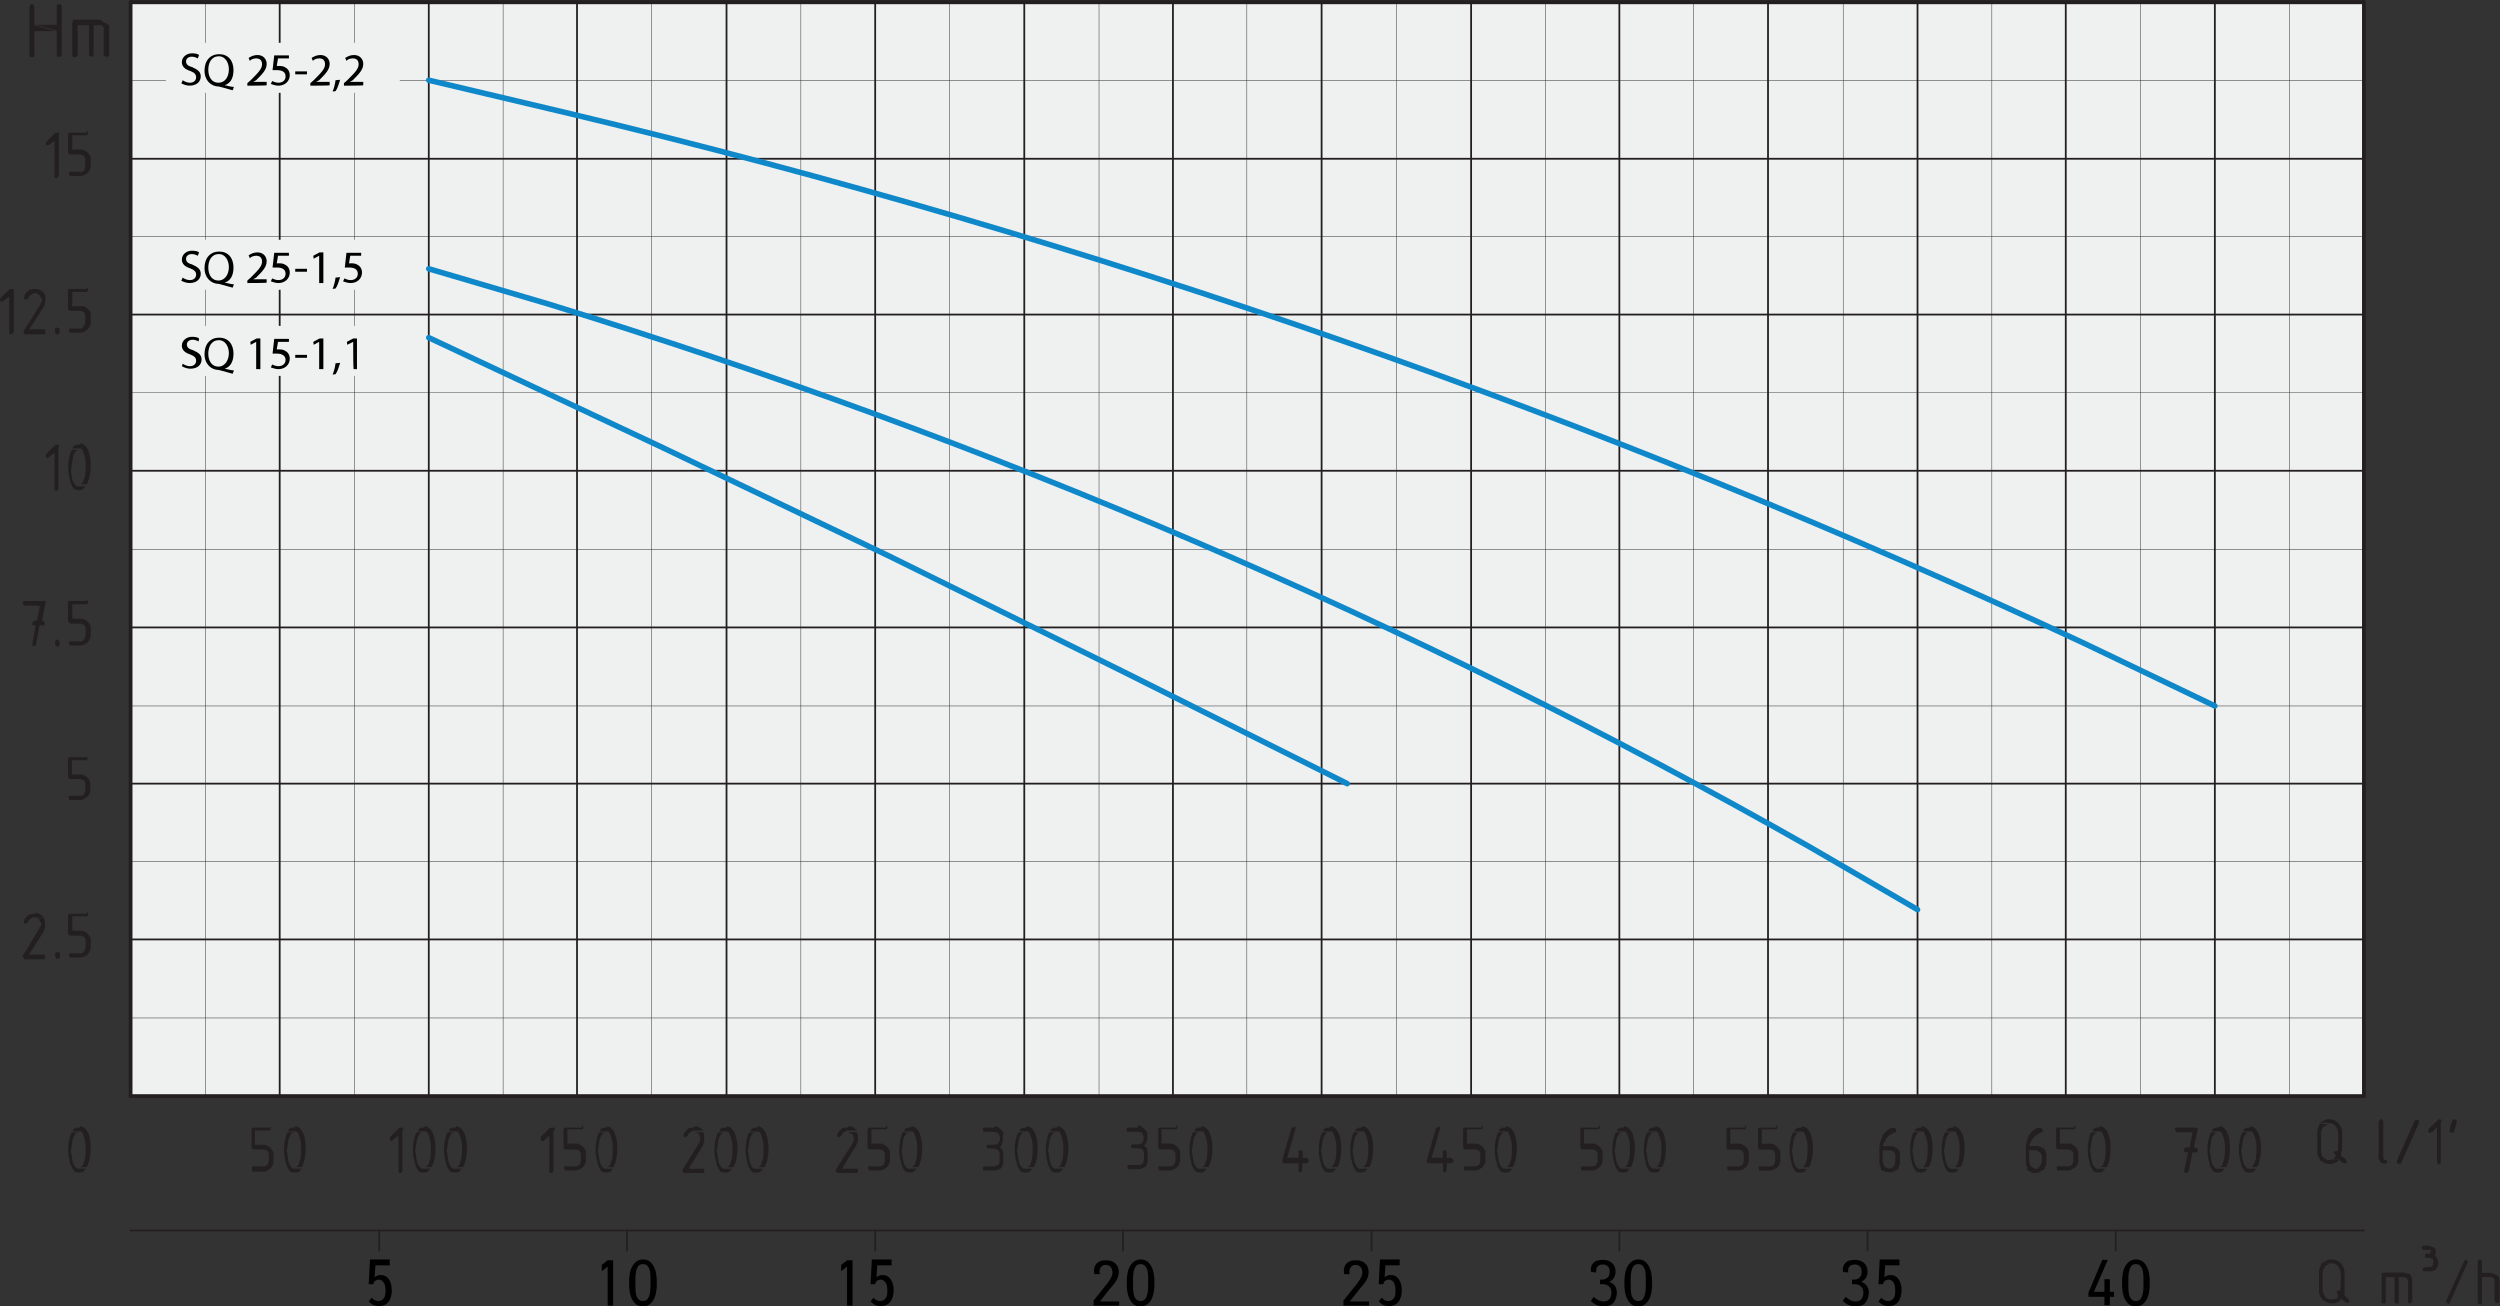 <svg xmlns="http://www.w3.org/2000/svg" viewBox="0 265.3 595.3 311" enable-background="new 0 265.3 595.3 311"><rect x="0" y="265.3" width="595.3" height="311" fill="#333333" stroke="none"/><path fill="#EFF0F0" d="M31.4 266.3h531.1v260.1h-531.1v-260.1z"/><path fill="#231F20" d="M555 541.5h-.4l-2.2.1.3.1c1.3 1.1 3.1 1 4.2-.1l.1-.1-1.7-.1M556.3 539.4h-.3l-.1.1-.3.3.3.1.1.3.1.1.1.3-.4.6-.3.1h-.3l1.7.1 1 .8h.1l.3.1h.3l.1-.1.1-.3v-.1l-.1-.3-1.3-1.1.1-.3v-.6h-1l-.1-.3m-4-6.4l-.1.3-.1.1-.1.3-.1.3-.1.3-.1.3v5.6l.1.3.1.3v.3l.3.1.1.4.1.3 2.2-.1h-.3l-.6-.3-.4-.3-.3-.1v-.1l-.1-.1-.1-.3-.1-.3-.1-.3v-4.9l.1-.4.1-.3.3-.6h.1l.1-.1 1-.4h.3m-.1-1.3h-.6l-1.4.7-.3.1 2.2.1c3.2.1 2.1 4.5 2.2 6.5l-.1.3h1l.1-.3v-4.5c-.3-.7.1-.7-.6-1.5l-.1-.3-.3-.3c-.4-.3-.8-.6-1.3-.7h-.3l-.3-.1m12.3 0h-.3l-.4.6v9l.3.3.1.3.1.1.3.1.1.1.3.1h.7l.1-.3v-.4l-.1-.1-.3-.1-.3-.1-.1-.1-.1-.4v-8.7l-.1-.1m3.3 9.8v-.1l4.3-9.7.3-.1.3-.1.3.1.1.3.1.1-.1.3-4.2 9.5-.1.3h-.3l-.3-.1h-.1l-.3-.3M580.3 533.6v8.3l.1.3.1.3h.6l.1-.3v-9.8M580.8 531.8h-.1l-.3.3-2.1 2v.1l-.1.3v.4l.3.1h.3l.3-.1 1.3-1.3 1-1.3v-.3l-.1-.1m3.2-.1l.3.1.1.1.1.3v.3l-.6 2.1-.1.3h-.7l-.3-.1v-.7l.1-.1v-.3l.1-.4.1-.4.3-.7.1-.3.1-.1M555.6 574.7h-.4l-2.2.1.3.1c1.3 1.1 3.1 1 4.2-.1l.1-.1-1.7-.1M556.9 572.6h-.3l-.1.1-.1.3.1.1.1.3.1.3.1.3-.1.1-.3.3-.1.1h-.3l1.5.1 1 .8h.1l.3.1h.3l.1-.1.1-.3v-.1l-.1-.3-1.1-1 .1-.4v-.6h-1.1l-.1-.3m-4.2-6.4l-.1.3-.1.1-.1.3-.1.3-.3.7v5.5l.3.7v.3l.3.1.1.3.1.3 2.2-.1h-.3l-.6-.3-.3-.1-.3-.1v-.3l-.1-.1-.4-.7-.1-.3v-4.9l.1-.3.4-.7.1-.3h.1l.1-.1.3-.1.6-.3h.3m.1-1h-.6l-1.4.7-.3.1 2.2.1c3.2.1 2.1 4.5 2.2 6.5l-.1.3h1l.1-.3v-4.5c-.3-.7.1-.7-.6-1.5l-.1-.3-.3-.3c-.4-.3-.8-.6-1.3-.7h-.3l-.3-.1M570.2 569.4v5.7l.1.3.1.3h.7l.1-.3v-6M574.1 569.1l-1.7.3.1.1h.3l.4.3v.1l.1.1.1.4v4.9l.1.3h.6l.3-.6v-4.8l-.1-.3v-.3l-.1-.3m-1.8-1h-4.8l-.3.1-.1.1-.1.3v6.6l.3.3h.6l.1-.3v-6h4.3l1.7-.3-.1-.3h-.1l-.1-.1-.3-.1-.4-.1h-.3m5.5-6.6h-1.4l-.1.1-.1.3v.3l.3.3h1.7l.1.1v.4l-.1.3-.3.1h-.8l-.1.3v.4l.1.3h1l.3.1.3.1.1.1.1.3v.6l-.1.6-.1.1c-.7.8-1.5-.1-2.2.6l-.1.3v.3l.3.1h2l.3-.1.3-.1.3-.3.1-.3.3-.3v-.3l.1-.3c0-1.3 0-.7-.4-1.5l-.1-.3-.3-.1.1-.3.1-.3v-.8l-.1-.3-.4-.4-.3-.1-.3-.1m3.6 13v-.1l4.3-9.5.1-.1.3-.1.3.1.1.3.1.1-.1.1-4.2 9.5-.1.3h-.3l-.3-.1h-.1l-.1-.3m12.4-6.2l-1.8.3.3.1h.3l.1.3.1.1.1.1v5l.3.6h.7l.1-.3.1-.3v-4.8l-.1-.3v-.3l-.1-.3m-4.5-4.1h-.3l-.1.3-.1.3v9.8l.3.3h.6l.1-.3v-6.2h2.1l1.8-.1-.3-.3c-1.4-.8-.3-.1-1.5-.6h-2.1v-2.8l-.1-.1"/><path stroke="#231F20" stroke-width=".891" stroke-linecap="round" stroke-linejoin="round" stroke-miterlimit="10" d="M562.9 526.3v-260.5" fill="none"/><path fill="#231F20" d="M380.6 533.8h-4.1l-.1.1-.1.3v4.3l.1.3.1.1.3.1h2.4l.3.1.3.1.3.1.1.3.1.1.1.4v1.7l-.1.3-.1.3-.1.3-.3.1-.1.1-.3.1h-2.8l-.1.1-.1.3.1.3.1.3h2.9l.3-.1c.8-.4 1.4-.7 1.7-1.7l.1-.3v-2.5c-.3-.8-.8-1.3-1.7-1.7l-.3-.1h-2.4v-3.4h3.6l.1-.3.1-.3-.1-.3-.1-.1M384.9 534.9l-.3.3-.1.3c-.7 2.1-.8 4.6-.1 6.7v.3l.1.1.1.4c.4.8.3.6.8 1.3l.3.1h.3l.1.1h.7l.3-.1h.1l.3-.1.1-.3.3-.1.1-.3h-2l-.1-.1c-1.1-.7-1.1-2.4-1.3-3.6l-.1-.3v-.6c.4-1 0-2.8 1.3-3.9l.3-.1h.1M386.5 533.8h-.6l-.3.1-.1.1-.3.1-.1.3-.1.3h1.8l.3.1h.1l.1.3.1.1c.8 2 .7 2.5.7 4.9l-.1.3v.7c-.3.6-.3 1.7-1 2l-.1.1h-.3 1.8l.1-.3c1.1-2 1.4-8.4-1.4-9.4h-.3M392.4 534.9l-.3.3-.1.3c-.7 2.1-.8 4.6-.1 6.7v.3l.1.1.1.4c.4.8.3.6.8 1.3l.3.1h.3l.1.1h.7l.3-.1h.1l.3-.1.1-.3.3-.1.1-.3h-2l-.1-.1c-1.1-.7-1.1-2.4-1.3-3.6l-.1-.3v-.6c.4-1 0-2.8 1.3-3.9l.3-.1h.1M394 533.8h-.6l-.3.1-.1.1-.3.1-.1.3-.1.3h1.8l.3.1h.1l.1.3.1.1c.8 2 .7 2.5.7 4.9l-.1.3v.7c-.3.6-.3 1.7-1 2l-.1.1h-.4 1.8l.1-.3c1.1-2 1.4-8.4-1.4-9.4h-.3M309.6 539.2h-.3l-.1.2v1.9h-2.5 3.5v-1.6l-.1-.2-.2-.3M307.9 533.8l-.3.1-.1.1-2.2 7.7v.1l.1.3.1.1.3.1h3.4v1.8l.1.3h.6l.1-.3.1-.3v-1.5h1c.8-.3.8-.8 0-1.3h-4.6l2-6.9v-.4l-.3-.1M315 534.9l-.3.3-.1.3c-.7 2.1-.8 4.6-.1 6.7v.3l.1.1.1.4c.4.8.3.6.8 1.3l.3.1h.3l.1.1h.7l.3-.1h.1l.3-.1.1-.3.3-.1.1-.3h-2l-.1-.1c-1.1-.7-1.1-2.4-1.3-3.6l-.1-.3v-.6c.4-1 0-2.8 1.3-3.9l.3-.1h.1M316.6 533.8h-.6l-.3.1-.1.1-.3.1-.1.3-.1.3h1.8l.3.1h.1l.1.3.1.1c.8 2 .7 2.5.7 4.9l-.1.3v.7c-.3.6-.3 1.7-1 2l-.1.1h-.3 1.8l.1-.3c1.1-2 1.4-8.4-1.4-9.4h-.4M322.5 534.9l-.3.3-.1.3c-.7 2.1-.8 4.6-.1 6.7v.3l.1.1.1.4c.4.8.3.6.8 1.3l.3.1h.3l.1.1h.7l.3-.1h.1l.3-.1.1-.3.3-.1.1-.3h-2l-.1-.1c-1.1-.7-1.1-2.4-1.3-3.6l-.1-.3v-.6c.4-1 0-2.8 1.3-3.9l.3-.1h.1M324.2 533.8h-.6l-.3.1-.1.1-.3.1-.1.3-.1.3h1.8l.3.1h.1l.1.3.1.1c.8 2 .7 2.5.7 4.9l-.1.3v.7c-.3.6-.3 1.7-1 2l-.1.1h-.3 1.8l.1-.3c1.1-2 1.4-8.4-1.4-9.4h-.3M236.6 533.8h-2.4l-.1.1-.1.3.1.3.1.3h2.7l.6.3.3.1.1.3.1.3.1.3v.6l-.1.3-.1.3-.4.4-.1.1h-.4l-.4.1h-1.4l-.2.1-.1.3.1.3.1.1.3.1h1.4l.3.1.3.1.3.1.1.3.1.1.1.4v2.1l-.1.3-.1.3-.3.1-.1.1-.4.2h-2.8l-.1.1-.1.3.1.3.1.3h2.9l.3-.1.3-.1.3-.1.1-.1.3-.1.1-.1.1-.3.1-.3.1-.3.1-.3v-2.2l-.1-.3v-.3l-.1-.3-.3-.3-.4-.4.1-.1.3-.1.1-.3.1-.3.1-.3.1-.3v-1.5l.2-.5-.1-.1c-.3-.6-.8-.8-1.4-1.3l-.3-.1h-.2M242.6 534.9l-.3.3-.1.3c-.7 2.1-.8 4.6-.1 6.7v.3l.1.1.1.4c.4.8.3.6.8 1.3l.3.1h.3l.1.1h.7l.3-.1h.1l.3-.1.1-.3.3-.1.1-.3h-2l-.1-.1c-1.1-.7-1.1-2.4-1.3-3.6l-.1-.3v-.6c.4-1 0-2.8 1.3-3.9l.3-.1h.1M244.3 533.8h-.6l-.3.1-.1.1-.3.1-.1.3-.1.3h1.8l.3.1h.1l.1.3.1.1c.8 2 .7 2.5.7 4.9l-.1.3v.7c-.3.6-.3 1.7-1 2l-.1.1h-.3 1.8l.1-.3c1.1-2 1.4-8.4-1.4-9.4h-.3M250 534.9l-.3.3-.1.3c-.7 2.1-.8 4.6-.1 6.7v.3l.1.1.1.4c.4.8.3.6.8 1.3l.3.1h.3l.1.1h.7l.3-.1h.1l.3-.1.1-.3.3-.1.1-.3h-2l-.1-.1c-1.1-.7-1.1-2.4-1.3-3.6l-.1-.3v-.6c.3-1 0-2.8 1.3-3.9l.3-.1h.1M251.7 533.8h-.6l-.3.1-.1.1-.3.1-.3.6h1.8l.3.1h.1l.1.3.1.1c.8 2 .7 2.5.7 4.9l-.1.3v.7c-.3.6-.3 1.7-1 2l-.1.1h-.3 1.8l.1-.3c1.1-2 1.4-8.4-1.4-9.4h-.3M94.9 535.6v8.7l.1.3h.6l.1-.3.1-.3v-9.8M95.4 533.8h-.1l-.3.1-2.1 2.1v.1l-.1.3.1.3.1.3h.3l.3-.3 1.4-1.1 1-1.4v-.3l-.3-.1m3.6 1.1l-.3.3-.1.3c-.7 2.1-.8 4.6-.1 6.7v.3l.1.1.1.4c.4.8.3.6.8 1.3l.3.1h.3l.1.1h.7l.3-.1h.1l.3-.1.1-.3.3-.1.1-.3h-2l-.1-.1c-1.1-.7-1.1-2.4-1.3-3.6l-.1-.3v-.6c.4-1 0-2.8 1.3-3.9l.3-.1h.4m.1-1.2h-.6l-.3.1-.1.1-.3.1-.1.3-.1.3h1.8l.3.1h.1l.1.3.1.1c.8 2 .7 2.5.7 4.9l-.1.3v.7c-.3.6-.3 1.7-1 2l-.1.1h-.4 1.8l.1-.3c1.1-2 1.4-8.4-1.4-9.4h-.3m5.5 1.4l-.3.3-.1.3c-.7 2.1-.8 4.6-.1 6.7v.3l.1.1.1.4c.4.8.3.6.8 1.3l.3.1h.4l.1.1h.7l.3-.1h.1l.3-.1.1-.3.3-.1.1-.3h-2l-.1-.1c-1.1-.7-1.1-2.4-1.3-3.6l-.1-.3v-.6c.4-1 0-2.8 1.3-3.9l.3-.1h.1m.3-1.2h-.6l-.3.1-.1.1-.3.1-.1.3-.1.3h1.8l.3.1h.1l.1.3.1.1c.8 2 .7 2.5.7 4.9l-.1.3v.7c-.3.6-.3 1.7-1 2l-.1.1h-.3 1.8l.1-.3c1.1-2 1.4-8.4-1.4-9.4h-.3m58.6 1.4h-2.2.3l.3.1.4.1.3.1.1.3.1.3.1.3v.6l-.1.4-.1.3-3.9 6.3-.1.3.1.3.1.3h4.9l.1-.3v-.6l-.1-.1h-3.6l3.4-5.6.1-.3.1-.3.1-.3v-1.5l-.1-.3-.1-.3m-2.4-1.2h-.4l-.3.1h-.3l-.3.1-.1.3-.3.1-.1.3-.3.1-.1.3-.1.4-.1.1.1.3.1.1.3.1.1-.1c1-.4 0-.7 1.8-1.5h2.4l-.3-.3c-.4-.3-.8-.6-1.3-.7h-.4m5.6 1.4l-.3.3-.1.3c-.7 2.1-.8 4.6-.1 6.7v.3l.1.1.1.4c.4.8.3.6.8 1.3l.3.1h.3l.1.1h.7l.3-.1h.1l.3-.1.1-.3.3-.1.1-.3h-2l-.1-.1c-1.1-.7-1.1-2.4-1.3-3.6l-.1-.3v-.6c.4-1 0-2.8 1.3-3.9l.3-.1h.1m.4-1.2h-.6l-.3.1-.1.1-.3.1-.1.3-.1.3h1.8l.3.1h.1l.1.3.1.1c.8 2 .7 2.5.7 4.9l-.1.3v.7c-.3.6-.3 1.7-1 2l-.1.1h-.3 1.8l.1-.3c1.1-2 1.4-8.4-1.4-9.4h-.3m5.4 1.4l-.3.3-.1.3c-.7 2.1-.8 4.6-.1 6.7v.3l.1.1.1.4c.4.8.3.6.8 1.3l.3.1h.3l.1.1h.7l.3-.1h.1l.3-.1.1-.3.3-.1.1-.3h-2l-.1-.1c-1.1-.7-1.1-2.4-1.3-3.6l-.1-.3v-.6c.4-1 0-2.8 1.3-3.9l.3-.1h.1m.4-1.2h-.6l-.3.1-.1.1-.3.1-.1.3-.1.3h1.8l.3.1h.1l.1.3.1.1c.8 2 .7 2.5.7 4.9l-.1.3v.7c-.3.6-.3 1.7-1 2l-.1.1h-.3 1.8l.1-.3c1.1-2 1.4-8.4-1.4-9.4h-.3M13 298.7v8.7l.1.3h.6l.1-.3.2-.4v-9.7M13.5 296.9h-.1l-.3.1-2.1 2.1v.1l-.1.3.1.3.1.1h.3l.3-.1 1.4-1.1 1-1.4v-.3l-.3-.1m6.7 0h-4.1l-.1.1-.1.3v4.3l.1.3.1.1.3.1h2.4l.3.1.3.1.3.1.1.3.1.1.1.4v1.7l-.1.3v.4l-.1.3-.3.1-.1.1-.3.1h-2.8l-.1.1-.1.3.1.3.1.3h2.9l.3-.1c.8-.4 1.4-.7 1.7-1.7l.1-.3v-2.4c-.3-.8-.8-1.3-1.7-1.7l-.3-.1h-2.4v-3.4h3.6l.1-.3.1-.3-.1-.3-.1-.1m-12.9-30.2h-.6l-.1.3-.2.3v11.4l.1.3.1.3h.8l.1-.3.1-.3v-5.6h5l-5-1.4v-4.3l-.3-.6m6.3-.1h-.4l-.3.3v4.6h-5l5 1.4v5.9l.1.3h.8l.3-.3v-11.9l-.3-.3M21.2 271.2v7.3l.3.3h.5l.3-.3v-7.3M25.7 271.1l-2 .1.1.1h.4l.3.3.1.1.1.3v6.5l.4.3h.6l.3-.3v-6.9l-.1-.3m-2.2-1.3h-6.2l-.3.7v7.6l.1.3.1.3h.7l.3-.3.1-.3v-7h5l2-.1-.1-.3-.1-.1-.3-.1-.4-.1-.3-.3-.3-.3M13 373.1v8.7l.1.3h.6l.1-.3.1-.3v-9.8M13.5 371.2h-.1l-.3.1-2.1 2.1v.1l-.1.3.1.3.1.3h.3l.3-.3 1.4-1.1 1-1.4v-.3l-.3-.1m3.4 1.2l-.3.3-.1.3c-.7 2.1-.8 4.6-.1 6.7v.3l.1.1.1.4c.4.8.3.6.8 1.3l.3.1h.3l.1.1h.7l.3-.1h.1l.3-.1.1-.3.3-.1.1-.3h-2l-.1-.1c-1.1-.7-1.1-2.4-1.3-3.6l.1-.4v-.6c.4-1 0-2.8 1.3-3.9l.3-.1h.1m.2-1.2h-.7l-.3.1-.1.1-.3.1-.1.3-.1.3h1.8l.3.1h.1l.1.3.1.1c.8 2 .7 2.5.7 4.9l-.1.3v.7c-.3.6-.3 1.7-1 2l-.1.1h-.3 1.8l.1-.3c1.1-2 1.4-8.6-1.4-9.4h-.3M2.2 335.9v8.7l.1.3h.6l.1-.3.3-.3v-9.8M2.7 334.1h-.2l-.3.1-2.1 2.1v.1l-.1.3.1.3.1.1h.3l.3-.1 1.4-1.1 1.1-1.4v-.3l-.4-.1m7.6 1h-2.2.3l.3.1.3.3.3.1.1.3.1.3.3.3v.6l-.3.3-.1.4-3.9 6.2-.1.3.1.3.1.3h4.9l.1-.3v-.6l-.1-.3h-3.7l3.5-5.5.1-.3.1-.3.1-.4v-1.4l-.3-.7m-2.2-1h-.4l-.3.1h-.4l-.3.1-.1.3-.3.1-.1.3-.4.2-.1.3-.1.4-.1.3.1.3.1.1.3.1.1-.1c1-.4 0-.7 1.8-1.5h2.4l-.3-.3c-.4-.3-.8-.6-1.3-.7h-.2M13.3 343.3l-.1.1-.1.3v.6l.1.3.1.3h.6l.3-.3v-1.1l-.3-.1-.3-.1M20.5 334.1h-4.1l-.1.1-.1.3v4.3l.1.3.1.1.3.1h2.4l.3.1.3.1.3.1.1.3.1.1.1.4v1.7l-.1.3-.1.3-.1.3-.3.1v.3l-.3.1h-2.8l-.1.1-.1.3.1.3.1.3h2.9l.3-.1c.8-.4 1.4-.7 1.7-1.7l.1-.3v-2.5c-.3-.8-.8-1.3-1.7-1.7h-2.7v-3.4h3.6l.1-.3.1-.3-.1-.3-.1-.1m-.3 111.8h-4.1l-.1.1-.1.3v4.3l.1.3.1.1.3.1h2.4l.3.1.3.1.3.1.1.3.1.1.1.4v1.7l-.1.3-.1.3-.1.3-.3.1-.1.1-.3.1h-2.8l-.1.1-.1.3.1.3.1.3h2.9l.3-.1c.8-.4 1.4-.7 1.7-1.7l.1-.3v-2.2c-.3-.8-.8-1.3-1.7-1.7l-.3-.1h-2.4v-3.4h3.6l.1-.3h.2l-.1-.3-.1-.1m-10.4-37.2h-4.7l-.1.1-.3.3.3.4.1.3h3.8l-.7 3.6h-.7l-.3.3-.1.1v.6l.1.1h.7l-.8 4.3v.3l.1.3h.4l.3-.1.1-.3.8-4.5h1.1l.1-.1v-.6l-.1-.1-.3-.3h-.2l.8-4.1v-.6l-.1-.1M13.3 417.8l-.1.1-.1.3v.4l.1.3.1.3h.6l.3-.3v-1l-.3-.1-.3-.3M20.5 408.4h-4.1l-.1.1-.1.3v4.3l.1.3.1.1.4.3h2.4l.3.1.3.1.3.1.1.3.1.1.1.4v1.7l-.1.3-.1.3-.1.3-.3.1-.1.3-.3.1h-2.8l-.1.1-.1.3.1.3.1.3h2.9l.3-.1c.8-.4 1.4-.7 1.7-1.7l.1-.3v-2.5c-.3-.8-.8-1.3-1.7-1.7l-.3-.1h-2.4v-3.4h3.6l.1-.3.1-.3-.1-.3-.1-.1m-3.6 126.7l-.3.3-.1.3c-.7 2.1-.8 4.6-.1 6.7v.3l.1.1.2.4c.4.8.3.6.8 1.3l.3.1h.3l.1.1h.7l.3-.1h.1l.3-.1.1-.3.3-.1.1-.3h-2l-.1-.1c-1.1-.7-1.1-2.4-1.3-3.6l-.1-.3v-.6c.4-1 0-2.8 1.3-3.9l.3-.1h.1m.3-1.2h-.7l-.3.1-.1.1-.3.1-.1.3-.1.3h1.8l.3.1h.1l.1.3.1.1c.8 2 .7 2.5.7 4.9l-.1.3v.7c-.3.6-.3 1.7-1 2l-.1.1h-.3 1.8l.1-.3c1.1-2 1.4-8.6-1.4-9.4h-.3m-8.7-49.7h-2.3.3l.3.1.3.1.3.1.1.3.1.4.3.3v.6l-.3.3-.1.3-3.8 6.3-.3.4.3.3.1.4h4.9l.1-.4v-.6l-.1-.1h-3.7l3.5-5.5.1-.4.1-.3.1-.3v-1.5l-.1-.3-.1-.3m-2.4-1.1h-.4l-.3.1h-.4l-.3.1-.1.3-.3.1-.1.3-.3.2-.1.3-.1.4-.1.1.1.3.1.1.3.1.1-.1c1-.4 0-.7 1.8-1.5h2.4l-.3-.3c-.4-.3-.8-.6-1.3-.7h-.2M13.3 492.1l-.1.1-.1.3v.4l.3.7h.6l.3-.4v-1l-.3-.1-.3-.1M20.5 482.9h-4.1l-.1.1-.1.3v4.3l.1.3.1.1.4.1h2.4l.3.1.3.1.3.1.1.3.1.1.1.4v1.7l-.1.3-.1.3-.1.3-.3.1-.1.3-.3.1h-2.8l-.1.1-.1.3.1.3.1.3h2.9l.3-.1c.8-.4 1.4-.7 1.7-1.7l.1-.3v-2.5c-.3-.8-.8-1.3-1.7-1.7l-.3-.1h-2.4v-3.4h3.6l.1-.3.1-.3-.1-.3-.1-.1"/><path stroke="#231F20" stroke-width=".891" stroke-linecap="round" stroke-linejoin="round" stroke-miterlimit="10" d="M31.1 265.8v260.5" fill="none"/><path stroke="#231F20" stroke-width=".428" stroke-linecap="round" stroke-linejoin="round" stroke-miterlimit="10" d="M66.6 265.8v260.5" fill="none"/><path stroke="#231F20" stroke-width=".107" stroke-linecap="round" stroke-linejoin="round" stroke-miterlimit="10" d="M48.9 265.8v260.5" fill="none"/><path stroke="#231F20" stroke-width=".428" stroke-linecap="round" stroke-linejoin="round" stroke-miterlimit="10" d="M102.1 265.8v260.5m35.3-260.5v260.5m35.6-260.5v260.5m35.4-260.5v260.5m35.5-260.5v260.5m35.4-260.5v260.5m35.4-260.5v260.5m35.6-260.5v260.5m35.3-260.5v260.5m35.4-260.5v260.5m35.6-260.5v260.5" fill="none"/><path stroke="#231F20" stroke-width=".891" stroke-linecap="round" stroke-linejoin="round" stroke-miterlimit="10" d="M562.9 526.3h-531.8m531.8-260.5h-531.8" fill="none"/><path stroke="#231F20" stroke-width=".428" stroke-linecap="round" stroke-linejoin="round" stroke-miterlimit="10" d="M31.1 558.3h531.8" fill="none"/><path fill="#231F20" d="M344 539.2h-.3l-.1.2v1.9h-2.7 3.6v-1.6l-.1-.2-.1-.3M342.3 533.8l-.3.1-.1.1-2.2 7.7v.1l.1.3.1.1.3.1h3.4v1.8l.1.3h.6l.1-.3.1-.3v-1.5h1c.8-.3.8-.8 0-1.3h-4.6l2-6.9v-.4l-.3-.1M352.7 533.8h-4.1l-.1.1-.1.3v4.3l.1.3.1.1.3.1h2.4l.3.1.3.1.3.1.1.3.1.1.1.4v1.7l-.1.3-.1.3-.1.3-.3.1-.1.1-.3.1h-2.8l-.1.1-.1.3.1.3.1.3h2.9l.3-.1c.8-.4 1.4-.7 1.7-1.7l.1-.3v-2.5c-.3-.8-.8-1.3-1.7-1.7l-.3-.1h-2.4v-3.4h3.6l.1-.3.1-.3-.1-.3-.1-.1M356.9 534.9l-.3.3-.1.3c-.7 2.1-.8 4.6-.1 6.7v.3l.1.1.1.4c.4.8.3.6.8 1.3l.3.1h.3l.1.1h.7l.3-.1h.1l.3-.1.1-.3.3-.1.1-.3h-2l-.1-.1c-1.1-.7-1.1-2.4-1.3-3.6l-.1-.3v-.6c.4-1 0-2.8 1.3-3.9l.3-.1h.1M358.4 533.8h-.6l-.3.1-.1.1-.3.1-.1.3-.1.3h1.8l.3.1h.1l.1.3.1.1c.8 2 .7 2.5.7 4.9l-.1.3v.7c-.3.6-.3 1.7-1 2l-.1.1h-.3 1.8l.1-.3c1.1-2 1.4-8.4-1.4-9.4h-.3M270.8 533.8h-2.4l-.1.1-.1.3.1.3.1.3h2.7l.3.1.3.1.3.1.1.3.1.3.1.3v.6l-.1.3-.1.3-.1.1-.3.3-.1.1h-.3l-.4.1h-1.4l-.1.1-.1.3.1.3.1.1.3.1h1.4l.3.1.3.1.3.1.1.3.1.1.1.4v1.7l-.1.3-.1.3-.1.3-.3.1-.1.1-.3.1h-2.8l-.1.1-.1.3.1.3.1.3h2.9l.3-.1.6-.3.1-.1.3-.1.1-.1.1-.3.1-.3.1-.3.1-.3v-2.2l-.1-.3v-.3l-.1-.3-.3-.3-.1-.1-.3-.3.1-.1.3-.1.1-.3.1-.3.1-.3.1-.3v-1.5l-.1-.3-.1-.1c-.3-.6-.8-.8-1.4-1.3l-.3-.1h-.3M280 533.8h-4l-.1.1-.1.3v4.3l.1.3.1.1.3.1h2.4l.3.1.3.1.3.1.1.3.1.1.1.4v1.7l-.3.6-.1.3-.3.1-.1.1-.3.1h-2.8l-.1.1-.1.3.1.3.1.3h2.9l.3-.1c.8-.4 1.4-.7 1.7-1.7l.1-.3v-2.5c-.3-.8-.8-1.3-1.7-1.7l-.3-.1h-2.4v-3.4h3.6l.1-.3.1-.3-.1-.3-.1-.1M284.2 534.9l-.3.3-.1.3c-.7 2.1-.8 4.6-.1 6.7v.3l.1.1.1.4c.4.8.3.6.8 1.3l.3.1h.3l.1.1h.7l.3-.1h.1l.3-.1.1-.3.3-.1.1-.3h-2l-.1-.1c-1.1-.7-1.1-2.4-1.3-3.6l-.1-.3v-.6c.4-1 0-2.8 1.3-3.9l.3-.1h.1M285.9 533.8h-.6l-.3.1-.1.1-.3.1-.1.3-.1.3h1.8l.3.1h.1l.1.3.1.1c.8 2 .7 2.5.7 4.9l-.1.3v.7c-.3.6-.3 1.7-1 2l-.1.1h-.3 1.8l.1-.3c1.1-2 1.4-8.4-1.4-9.4h-.3M203.9 534.9h-2.2.2l.3.1.3.2.4.1.2.3.1.3.1.2v.6l-.1.4-.1.3-4 6.3-.1.3.1.3.2.3h4.9l.1-.3v-.6l-.1-.1h-3.7l3.4-5.6.1-.3.2-.3.1-.3v-1.5l-.1-.3-.2-.3M201.7 533.8h-.4l-.3.1h-.3l-.3.1-.1.3-.3.1-.1.3-.3.1-.1.3-.1.4-.1.1.1.3.1.1.3.1.1-.1c1-.4 0-.7 1.8-1.5h2.4l-.3-.3c-.4-.3-.8-.6-1.3-.7h-.3M210.9 533.8h-4.1l-.1.1-.1.3v4.3l.1.3.1.1.3.1h2.4l.3.1.3.1.3.1.1.3.1.1.1.4v1.7l-.1.3-.1.3-.1.3-.3.1-.1.1-.3.1h-2.8l-.1.1-.1.3.1.3.1.3h2.9l.3-.1c.8-.4 1.4-.7 1.7-1.7l.1-.3v-2.5c-.3-.8-.8-1.3-1.7-1.7l-.3-.1h-2.4v-3.4h3.6l.1-.3.1-.3-.1-.3-.1-.1M215.1 534.9l-.3.3-.1.3c-.7 2.1-.8 4.6-.1 6.7v.3l.1.1.1.4c.4.8.3.6.8 1.3l.3.1h.3l.1.1h.7l.3-.1h.1l.3-.1.1-.3.3-.1.1-.3h-2l-.1-.1c-1.1-.7-1.1-2.4-1.3-3.6l-.1-.3v-.6c.4-1 0-2.8 1.3-3.9l.3-.1h.1M216.8 533.8h-.6l-.3.1-.1.1-.3.1-.1.3-.1.3h1.8l.3.1h.1l.1.3.1.1c.8 2 .7 2.5.7 4.9l-.1.3v.7c-.3.6-.3 1.7-1 2l-.1.1h-.3 1.8l.1-.3c1.1-2 1.4-8.4-1.4-9.4h-.3M64.2 533.8h-4.1l-.1.1-.1.3v4.3l.1.3.1.1.3.1h2.4l.3.1.3.1.3.1.1.3.1.1.1.4v1.7l-.1.3-.1.3-.1.3-.3.1-.1.1-.3.1h-2.8l-.1.1-.1.3v.6l.1.3h2.9l.3-.1c.8-.4 1.4-.7 1.7-1.7l.1-.3v-2.5c-.3-.8-.8-1.3-1.7-1.7l-.3-.1h-2.4v-3.4h3.6l.1-.3.1-.3-.1-.3-.1-.1M68.6 534.9l-.3.3-.1.3c-.7 2.1-.8 4.6-.1 6.7v.3l.1.1.1.4c.4.8.3.6.8 1.3l.3.1h.3l.1.1h.7l.3-.1h.2l.3-.1.1-.3.3-.1.1-.3h-2l-.1-.1c-1.1-.7-1.1-2.4-1.3-3.6l-.1-.3v-.6c.4-1 0-2.8 1.3-3.9l.3-.1h.3M70.1 533.8h-.6l-.3.1-.1.1-.3.1-.1.3-.1.3h1.8l.3.1h.1l.1.3.1.1c.8 2 .7 2.5.7 4.9l-.1.3v.7c-.3.6-.3 1.7-1 2l-.1.1h-.4 1.8l.1-.3c1.1-2 1.4-8.6-1.4-9.4h-.3M130.8 535.6v8.7l.1.3h.7l.1-.3.1-.3v-9.8M131.4 533.8h-.1l-.4.1-2.1 2.1v.1l-.1.3.1.3.3.3h.3l.3-.3 1.3-1.1 1.1-1.4v-.3l-.3-.1m6.7 0h-4.1l-.1.1-.1.3v4.3l.1.3.1.1.3.1h2.4l.3.1.3.1.3.1.1.3.1.1.1.4v1.7l-.1.3-.1.3-.1.3-.3.1-.1.1-.3.1h-2.8l-.1.1-.1.3.1.3.1.3h2.9l.3-.1c.8-.4 1.4-.7 1.7-1.7l.1-.3v-2.5c-.3-.8-.8-1.3-1.7-1.7l-.3-.1h-2.4v-3.4h3.6l.1-.3.1-.3-.1-.3-.1-.1m4.1 1.7l-.3.3-.1.3c-.7 2.1-.8 4.6-.1 6.7v.3l.1.1.1.4c.4.8.3.6.8 1.3l.3.1h.3l.1.1h.7l.3-.1h.1l.3-.1.1-.3.3-.1.1-.3h-2l-.1-.1c-1.1-.7-1.1-2.4-1.3-3.6l-.1-.3v-.6c.3-1 0-2.8 1.3-3.9l.3-.1h.1m.3-1.2h-.6l-.3.1-.1.1-.3.1-.3.6h1.8l.3.1h.1l.1.3.1.1c.8 2 .7 2.5.7 4.9l-.1.3v.7c-.3.6-.3 1.7-1 2l-.1.1h-.4 1.8l.1-.3c1.1-2 1.4-8.4-1.4-9.4h-.3m307.6 5.7h-2.2.3l.8.4.1.3.1.1.1.3v1.8l-.1.3-.1.3-.1.3-.3.1-.1.3-.3.1h-2.5l.1.3.1.1.3.1.6.3.3.1h1.3l.6-.3.3-.1.1-.1.4-.1.1-.1.1-.3.1-.4.1-.3.1-.3v-2.5l-.1-.3-.1-.3m-1.2-5.5h-.1l-.4.1c-.6-.1-2 1.3-2.2 1.7l-.1.3-.1.3-.1.3-.1.3-.3.6v.6l-.1.3v4.1l.1.3.1.3.1.3.1.3h2.1-.3c-1.3-.6-1-.7-1.4-1.7v-2.7h3.9l-.3-.3c-.4-.4-.7-.4-1.3-.7h-2.2v-.4c.8-1.7 1.1-2.1 2.8-2.9h.3v-.7l-.1-.1m4.4.8l-.3.3-.1.3c-.7 2.1-.8 4.6-.1 6.7v.3l.1.1.1.4c.4.8.3.6.8 1.3l.3.1h.3l.1.1h.7l.3-.1h.1l.3-.1.1-.3.3-.1.1-.3h-2l-.1-.1c-1.1-.7-1.1-2.4-1.3-3.6l-.1-.3v-.6c.4-1 0-2.8 1.3-3.9l.3-.1h.1m.3-1.2h-.6l-.3.1-.1.1-.3.1-.1.3-.1.3h1.8l.3.1h.1l.1.3.1.1c.8 2 .7 2.5.7 4.9l-.1.3v.7c-.3.6-.3 1.7-1 2l-.1.1h-.3 1.8l.1-.3c1.1-2 1.4-8.4-1.4-9.4h-.3m5.6 1.4l-.3.3-.1.3c-.7 2.1-.8 4.6-.1 6.7v.3l.1.1.1.4c.4.8.3.6.8 1.3l.3.1h.3l.1.1h.7l.3-.1h.1l.3-.1.1-.3.3-.1.1-.3h-2l-.1-.1c-1.1-.7-1.1-2.4-1.3-3.6l-.1-.3v-.6c.4-1 0-2.8 1.3-3.9l.3-.1h.1m.4-1.2h-.6l-.3.1-.1.1-.3.1-.1.3-.1.3h1.8l.3.1h.1l.1.3.1.1c.8 2 .7 2.5.7 4.9l-.1.3v.7c-.3.6-.3 1.7-1 2l-.1.1h-.3 1.8l.1-.3c1.1-2 1.4-8.4-1.4-9.4h-.3m-49.9.3h-4.1l-.1.1-.1.3v4.3l.1.3.1.1.3.1h2.4l.3.1.3.1.3.1.1.3.1.1.1.4v1.7l-.1.3-.1.3-.1.3-.3.1-.1.1-.3.1h-2.8l-.1.1-.1.3.1.3.1.3h2.9l.3-.1c.8-.4 1.4-.7 1.7-1.7l.1-.3v-2.5c-.4-.8-.8-1.3-1.7-1.7l-.3-.1h-2.4v-3.4h3.6l.1-.3.1-.3-.1-.3-.1-.1m7.3.6h-4.1l-.1.1-.1.3v4.3l.1.3.1.1.3.1h2.4l.3.1.3.1.3.1.1.3.1.1.1.4v1.7l-.1.3-.1.3-.1.3-.3.1-.1.1-.3.1h-2.8l-.1.1-.1.3.1.3.1.3h2.9l.3-.1c.8-.4 1.4-.7 1.7-1.7l.1-.3v-2.5c-.4-.8-.8-1.3-1.7-1.7l-.3-.1h-2.4v-3.4h3.6l.1-.3.1-.3-.1-.3-.1-.1m4 1.7l-.3.3-.1.3c-.7 2.1-.8 4.6-.1 6.7v.3l.1.1.1.4c.4.8.3.6.8 1.3l.3.1h.3l.1.1h.7l.3-.1h.1l.3-.1.1-.3.3-.1.1-.3h-2l-.1-.1c-1.1-.7-1.1-2.4-1.3-3.6l-.1-.3v-.6c.4-1 0-2.8 1.3-3.9l.3-.1h.1m.4-1.2h-.6l-.3.1-.1.1-.3.1-.1.3-.1.3h1.8l.3.1h.1l.1.3.1.1c.8 2 .7 2.5.7 4.9l-.1.3v.7c-.3.6-.3 1.7-1 2l-.1.1h-.2 1.8l.1-.3c1.1-2 1.4-8.4-1.4-9.4h-.4"/><path stroke="#231F20" stroke-width=".107" stroke-linecap="round" stroke-linejoin="round" stroke-miterlimit="10" d="M562.9 507.7h-531.8" fill="none"/><path stroke="#231F20" stroke-width=".428" stroke-linecap="round" stroke-linejoin="round" stroke-miterlimit="10" d="M562.9 489h-531.8" fill="none"/><path stroke="#231F20" stroke-width=".107" stroke-linecap="round" stroke-linejoin="round" stroke-miterlimit="10" d="M562.9 470.5h-531.8" fill="none"/><path stroke="#231F20" stroke-width=".428" stroke-linecap="round" stroke-linejoin="round" stroke-miterlimit="10" d="M562.9 451.9h-531.8" fill="none"/><path stroke="#231F20" stroke-width=".107" stroke-linecap="round" stroke-linejoin="round" stroke-miterlimit="10" d="M562.9 396.2h-531.8" fill="none"/><path stroke="#231F20" stroke-width=".428" stroke-linecap="round" stroke-linejoin="round" stroke-miterlimit="10" d="M562.9 377.4h-531.8" fill="none"/><path stroke="#231F20" stroke-width=".107" stroke-linecap="round" stroke-linejoin="round" stroke-miterlimit="10" d="M562.9 358.8h-531.8m531.8 74.6h-531.8" fill="none"/><path stroke="#231F20" stroke-width=".428" stroke-linecap="round" stroke-linejoin="round" stroke-miterlimit="10" d="M562.9 340.2h-531.8" fill="none"/><path stroke="#231F20" stroke-width=".107" stroke-linecap="round" stroke-linejoin="round" stroke-miterlimit="10" d="M562.9 321.6h-531.8" fill="none"/><path stroke="#231F20" stroke-width=".428" stroke-linecap="round" stroke-linejoin="round" stroke-miterlimit="10" d="M562.9 414.7h-531.8m531.8-111.6h-531.8" fill="none"/><path stroke="#231F20" stroke-width=".107" stroke-linecap="round" stroke-linejoin="round" stroke-miterlimit="10" d="M562.9 284.4h-531.8m53.3-18.6v260.5m35.4-260.5v260.5m35.4-260.5v260.5m35.5-260.5v204.7m0-1v56.8m35.4-260.5v260.5m35.6-260.5v260.5m35.2-260.5v260.5m35.6-260.5v260.5m35.5-260.5v260.5m35.3-260.5v260.5m35.6-260.5v260.5m35.4-260.5v260.5" fill="none"/><path stroke="#231F20" stroke-width=".428" stroke-linecap="round" stroke-linejoin="round" stroke-miterlimit="10" d="M385.6 558.3v4.8m-59-4.8v4.8m-59.2-4.8v4.8m-59-4.8v4.8m-59.1-4.8v4.8m-59-4.8v4.8M444.7 558.3v4.8m47.2-297.3v260.5m35.5-260.5v260.5" fill="none"/><path stroke="#231F20" stroke-width=".107" stroke-linecap="round" stroke-linejoin="round" stroke-miterlimit="10" d="M509.7 265.8v260.5m35.5-260.5v260.5" fill="none"/><path fill="#231F20" d="M522.8 533.8h-4.6l-.2.1-.1.3.3.7h3.9l-.7 3.6h-.9l-.2.2-.2.1v.7l.2.2h.7l-.9 4.3v.3l.2.3h.4l.3-.2.2-.3.9-4.4h1l.2-.2v-.7l-.2-.1-.3-.2h-.4l.9-4.2v-.4l-.2-.1M526.6 534.9l-.3.3-.1.3c-.7 2.1-.8 4.6-.1 6.7v.3l.1.1.1.4c.4.8.3.6.8 1.3l.3.1h.3l.1.1h.7l.3-.1h.1l.3-.1.1-.3.3-.1.1-.3h-2l-.1-.1c-1.1-.7-1.1-2.4-1.3-3.6l-.1-.3v-.6c.4-1 0-2.8 1.3-3.9l.3-.1h.1M528.2 533.8h-.6l-.3.1-.1.1-.3.1-.1.3-.1.3h1.8l.3.1h.1l.1.3.1.1c.8 2 .7 2.5.7 4.9l-.1.3v.7c-.3.6-.3 1.7-1 2l-.1.1h-.3 1.8l.1-.3c1.1-2 1.4-8.6-1.4-9.4h-.3M534.1 534.9l-.3.3-.1.3c-.7 2.1-.8 4.6-.1 6.7v.3l.1.1.1.4c.4.8.3.6.8 1.3l.3.1h.3l.1.1h.7l.3-.1h.1l.3-.1.1-.3.3-.1.1-.3h-2l-.1-.1c-1.1-.7-1.1-2.4-1.3-3.6l-.1-.3v-.6c.4-1 0-2.8 1.3-3.9l.3-.1h.1M535.7 533.8h-.6l-.3.1-.1.1-.3.1-.1.3-.1.3h1.8l.3.1h.1l.1.3.1.1c.8 2 .7 2.5.7 4.9l-.1.3v.7c-.3.6-.3 1.7-1 2l-.1.1h-.4 1.8l.1-.3c1.1-2 1.4-8.4-1.4-9.4h-.2M486.9 539.2h-2.3.3l.9.5.1.2.1.2.2.3v1.8l-.2.3-.1.2-.1.3-.3.2-.2.2-.2.2h-2.6l.2.3.1.1.3.1.6.3.2.2h1.3l.6-.3.2-.2.2-.1.4-.1.1-.2.2-.3.1-.4.2-.3.1-.2v-2.6l-.3-.5M485.8 533.8h-.1l-.4.1c-.6-.1-2 1.3-2.2 1.7l-.1.3-.1.3-.1.3-.1.3-.1.3-.1.3v.6l-.1.3v4.1l.1.3.1.3.1.3.1.3h2.1-.3c-1.3-.6-1-.7-1.4-1.7v-2.7h3.9l-.3-.3c-.4-.4-.7-.4-1.3-.7h-2.2v-.4c.8-1.7 1.1-2.1 2.8-2.9h.3v-.7l-.1-.1M493.9 533.8h-4.1l-.1.1-.1.3v4.3l.1.3.1.1.3.1h2.4l.3.1.3.1.3.1.1.3.1.1.1.4v1.7l-.1.3-.1.3-.1.3-.3.1-.1.1-.3.1h-2.8l-.1.1-.1.3.1.3.1.3h2.9l.3-.1c.8-.4 1.4-.7 1.7-1.7l.1-.3v-2.5c-.4-.8-.8-1.3-1.7-1.7l-.3-.1h-2.4v-3.4h3.6l.1-.3.1-.3-.1-.3-.1-.1M498.1 534.9l-.3.3-.1.3c-.7 2.1-.8 4.6-.1 6.7v.3l.1.1.1.4c.4.8.3.6.8 1.3l.3.1h.3l.1.1h.7l.3-.1h.1l.3-.1.1-.3.3-.1.1-.3h-2l-.1-.1c-1.1-.7-1.1-2.4-1.3-3.6l-.1-.3v-.6c.4-1 0-2.8 1.3-3.9l.3-.1h.1M499.8 533.8h-.6l-.3.1-.1.1-.3.1-.1.3-.1.3h1.8l.3.1h.1l.1.3.1.1c.8 2 .7 2.5.7 4.9l-.1.3v.7c-.3.6-.3 1.7-1 2l-.1.1h-.3 1.8l.1-.3c1.1-2 1.4-8.4-1.4-9.4h-.3"/><path stroke="#231F20" stroke-width=".428" stroke-linecap="round" stroke-linejoin="round" stroke-miterlimit="10" d="M503.8 558.3v4.8" fill="none"/><path stroke="#0F88CA" stroke-width="1.337" stroke-linecap="round" stroke-linejoin="round" stroke-miterlimit="10" d="M527.4 433.4l-31.3-15c-115.2-53.9-236.5-96.4-360.2-126l-33.8-8m354.5 197.5l-25.8-15c-95.1-54-195.6-97-300.2-129.2l-28.5-8.4m218.7 122.6l-54.4-27.2-54.5-26.9-54.7-26.2-55.1-25.9" fill="none"/><path fill="#EFF0F0" d="M39.5 342.9h55.7v11.9h-55.7v-11.9z"/><path d="M43.5 351.9c.4.3 1.1.6 1.7.6 1 0 1.5-.6 1.5-1.3 0-.7-.4-1.1-1.4-1.5-1.3-.4-2-1.1-2-2.1 0-1.1 1-2.1 2.4-2.1.7 0 1.4.1 1.7.4l-.1.7c-.3-.1-.7-.4-1.4-.4-1 0-1.4.6-1.4 1.1 0 .7.4 1.1 1.5 1.4 1.3.6 2 1.1 2 2.2s-.8 2.2-2.7 2.2c-.7 0-1.5-.3-2-.6 0 .1.2-.6.2-.6zm11.9 2.4l-2.9-.8-.4-.1c-1.8 0-3.4-1.4-3.4-3.8s1.4-3.9 3.5-3.9 3.4 1.5 3.4 3.8c0 2-.8 3.2-2.1 3.6.7.1 1.5.4 2.2.4l-.3.8zm-.9-4.9c0-1.5-.8-3.1-2.4-3.1-1.7 0-2.5 1.5-2.5 3.2s.8 3.1 2.4 3.1c1.6 0 2.5-1.6 2.5-3.2zm6.5-2.7l-1.3.7-.1-.7 1.5-.8h.9v7.3h-1v-6.5zm8 0h-2.8l-.3 1.8h.6c.6 0 1.1.1 1.5.4.6.3 1 1 1 1.8 0 1.4-1.1 2.5-2.7 2.5-.8 0-1.4-.3-1.8-.4l.3-.7c.3.1.8.4 1.5.4 1 0 1.7-.6 1.7-1.5s-.7-1.5-2.1-1.5h-1l.4-3.5h3.5v.7h.2zm4.1 3.1v.7h-2.8v-.7h2.8zm2.9-3.1l-1.3.7-.1-.7 1.5-.8h.9v7.3h-1v-6.5zm3.2 7.8c.3-.7.6-1.8.7-2.7l1.1-.1c-.3 1-.7 2.2-1.1 2.7l-.7.1zm4.9-7.8l-1.4.7-.1-.7 1.5-.8h.9v7.3h-.8c-.1-.1-.1-6.5-.1-6.5z"/><path fill="#EFF0F0" d="M39.5 322.4h55.7v11.9h-55.7v-11.9z"/><path d="M43.5 331.4c.4.3 1.1.6 1.7.6 1 0 1.5-.6 1.5-1.3 0-.7-.4-1.1-1.4-1.5-1.3-.4-2-1.1-2-2.1 0-1.1 1-2.1 2.4-2.1.7 0 1.4.1 1.7.4l-.3.8c-.3-.1-.7-.4-1.4-.4-1 0-1.4.6-1.4 1.1 0 .7.4 1.1 1.5 1.4 1.3.6 2 1.1 2 2.2s-.8 2.2-2.7 2.2c-.7 0-1.5-.3-2-.6.1.1.4-.7.4-.7zm11.9 2.4l-2.9-.8-.4-.1c-1.8 0-3.4-1.4-3.4-3.8s1.4-3.9 3.5-3.9 3.4 1.5 3.4 3.8c0 2-.8 3.2-2.1 3.6.7.1 1.5.4 2.2.4l-.3.8zm-.9-4.9c0-1.5-.8-3.1-2.4-3.1-1.7 0-2.5 1.5-2.5 3.2s.8 3.1 2.4 3.1c1.6 0 2.5-1.5 2.5-3.2zm4.4 3.8v-.6l.8-.7c1.8-1.8 2.7-2.7 2.7-3.8 0-.7-.3-1.4-1.4-1.4-.7 0-1.3.3-1.5.6l-.3-.7c.6-.4 1.3-.7 2.1-.7 1.5 0 2.2 1.1 2.2 2.1 0 1.4-1 2.4-2.5 3.9l-.7.4h3.2v.8c0 .1-4.6.1-4.6.1zm10.1-6.5h-2.8l-.3 1.8h.6c.6 0 1.1.1 1.5.4.6.3 1 1 1 1.8 0 1.4-1.1 2.5-2.7 2.5-.8 0-1.4-.3-1.8-.4l.3-.7c.3.1.8.4 1.5.4 1 0 1.7-.6 1.7-1.5 0-1-.7-1.5-2.1-1.5h-1l.4-3.5h3.5v.7h.2zm4.1 3.1v.7h-2.8v-.7h2.8zm2.9-3.1l-1.3.7-.1-.7 1.5-.8h.9v7.3h-1v-6.5zm3.2 7.9c.3-.7.6-1.8.7-2.7l1.1-.1c-.3 1-.7 2.2-1.1 2.7l-.7.1zm7-7.9h-2.8l-.3 1.8h.6c.6 0 1.1.1 1.5.4.6.3 1 1 1 1.8 0 1.4-1.1 2.5-2.7 2.5-.8 0-1.4-.3-1.8-.4l.3-.7c.3.1.8.4 1.5.4 1 0 1.7-.6 1.7-1.5 0-1-.7-1.5-2.1-1.5h-1l.4-3.5h3.5v.7h.2z"/><path fill="#EFF0F0" d="M39.5 275.5h55.7v11.9h-55.7v-11.9z"/><path d="M43.5 284.4c.4.3 1.1.6 1.7.6 1 0 1.5-.6 1.5-1.3 0-.7-.4-1.1-1.4-1.5-1.3-.4-2-1.1-2-2.1 0-1.1 1-2.1 2.4-2.1.7 0 1.4.1 1.7.4l-.3.8c-.3-.1-.7-.4-1.4-.4-1 0-1.4.6-1.4 1.1 0 .7.4 1.1 1.5 1.4 1.3.6 2 1.1 2 2.2s-.8 2.2-2.7 2.2c-.7 0-1.5-.3-2-.6.1.2.4-.7.4-.7zm11.9 2.4l-2.9-.8-.4-.1c-1.8 0-3.4-1.4-3.4-3.8s1.4-3.9 3.5-3.9 3.4 1.5 3.4 3.8c0 2-.8 3.2-2.1 3.6.7.1 1.5.4 2.2.4l-.3.8zm-.9-5c0-1.5-.8-3.1-2.4-3.1-1.7 0-2.5 1.5-2.5 3.2s.8 3.1 2.4 3.1c1.6 0 2.5-1.4 2.5-3.2zm4.4 3.9v-.6l.8-.7c1.8-1.8 2.7-2.7 2.7-3.8 0-.7-.3-1.4-1.4-1.4-.7 0-1.3.3-1.5.6l-.3-.7c.6-.4 1.3-.7 2.1-.7 1.5 0 2.2 1.1 2.2 2.1 0 1.4-1 2.4-2.5 3.9l-.7.4h3.2v.8c0 .1-4.6.1-4.6.1zm10.1-6.5h-2.8l-.3 1.8h.6c.6 0 1.1.1 1.5.4.6.3 1 1 1 1.8 0 1.4-1.1 2.5-2.7 2.5-.8 0-1.4-.3-1.8-.4l.3-.7c.3.1.8.4 1.5.4 1 0 1.7-.6 1.7-1.5 0-1-.7-1.5-2.1-1.5h-1l.4-3.5h3.5v.7h.2zm4.1 3.1v.7h-2.8v-.7h2.8zm.8 3.4v-.6l.8-.7c1.8-1.8 2.7-2.7 2.7-3.8 0-.7-.3-1.4-1.4-1.4-.7 0-1.3.3-1.5.6l-.3-.7c.6-.4 1.3-.7 2.1-.7 1.5 0 2.2 1.1 2.2 2.1 0 1.4-1 2.4-2.5 3.9l-.7.4h3.2v.8c0 .1-4.6.1-4.6.1zm5.3 1.4c.3-.7.6-1.8.7-2.7l1.1-.1c-.3 1-.7 2.2-1.1 2.7l-.7.1zm2.7-1.4v-.6l.8-.7c1.8-1.8 2.7-2.7 2.7-3.8 0-.7-.3-1.4-1.4-1.4-.7 0-1.3.3-1.5.6l-.3-.7c.6-.4 1.3-.7 2.1-.7 1.5 0 2.2 1.1 2.2 2.1 0 1.4-1 2.4-2.5 3.9l-.7.4h3.2v.8c0 .1-4.6.1-4.6.1zM92.8 565.4v1.2h-3.4l-.2 2.9c.4-.5 1.1-.6 1.5-.6.7 0 1.5.3 2 1.2.4.6.6 1.5.6 2.5 0 1.1-.3 2-.8 2.7-.4.5-1.1 1-2.3 1-1 0-1.6-.3-2.4-1.1l.7-.9c.4.5.9.8 1.6.8.8 0 1.2-.5 1.4-.8.1-.2.3-.6.3-1.6 0-1.1-.2-1.6-.3-1.8-.4-.7-.9-.9-1.3-.9s-.7.2-.9.3c-.3.3-.4.6-.4.8h-1.1l.3-5.9h4.7zM146 565.4v10.8h-1.3v-9.3l-1.4 1.1v-1.5l1.4-1.1h1.3zM155.5 566.6c.8 1.2.9 2.9.9 4.2s-.1 3-.9 4.2c-.6.9-1.4 1.4-2.4 1.4s-1.8-.4-2.4-1.4c-.8-1.2-.9-2.9-.9-4.2s.1-3 .9-4.2c.6-.9 1.4-1.4 2.4-1.4s1.8.4 2.4 1.4zm-.6 3.3c0-1.4-.1-2.4-.6-3-.1-.2-.5-.6-1.2-.6s-1.1.4-1.2.6c-.4.6-.6 1.6-.6 3v1.6c0 1.4.1 2.4.6 3 .1.2.5.6 1.2.6s1.1-.4 1.2-.6c.4-.6.6-1.6.6-3v-1.6zM203 565.4v10.8h-1.3v-9.3l-1.4 1.1v-1.5l1.4-1.1h1.3zM212.3 565.4v1.2h-3.4l-.2 2.9c.4-.5 1.1-.6 1.5-.6.7 0 1.5.3 2 1.2.4.6.6 1.5.6 2.5 0 1.1-.3 2-.8 2.7-.4.5-1.1 1-2.3 1-1 0-1.6-.3-2.4-1.1l.7-.9c.4.5.9.8 1.6.8.8 0 1.2-.5 1.4-.8.1-.2.3-.6.3-1.6 0-1.1-.2-1.6-.3-1.8-.4-.7-.9-.9-1.3-.9s-.7.2-.9.3c-.3.3-.4.6-.4.8h-1.1l.3-5.9h4.7zM266.4 576.2h-6v-1.2l3.2-4c.9-1.2 1.3-1.9 1.3-2.7 0-.5-.1-.9-.4-1.3-.3-.3-.7-.5-1.2-.5s-.9.2-1.1.5c-.5.6-.4 1.3-.3 1.7h-1.3c-.3-1.2.1-2.4 1-2.9.6-.4 1.3-.4 1.8-.4 1.3 0 2 .5 2.4 1 .3.3.6.9.6 1.8 0 1.7-1.1 2.8-2.2 4.1l-2.3 2.9h4.6v1zM274 566.6c.8 1.2.9 2.9.9 4.2s-.1 3-.9 4.2c-.6.9-1.4 1.4-2.4 1.4s-1.8-.4-2.4-1.4c-.8-1.2-.9-2.9-.9-4.2s.1-3 .9-4.2c.6-.9 1.4-1.4 2.4-1.4s1.8.4 2.4 1.4zm-.6 3.3c0-1.4-.1-2.4-.6-3-.1-.2-.5-.6-1.2-.6s-1.1.4-1.2.6c-.4.6-.6 1.6-.6 3v1.6c0 1.4.1 2.4.6 3 .1.2.5.6 1.2.6s1.1-.4 1.2-.6c.4-.6.6-1.6.6-3v-1.6zM325.9 576.2h-6v-1.2l3.2-4c.9-1.2 1.3-1.9 1.3-2.7 0-.5-.1-.9-.4-1.3-.3-.3-.7-.5-1.2-.5s-.9.2-1.1.5c-.5.6-.4 1.3-.3 1.7h-1.3c-.3-1.2.1-2.4 1-2.9.6-.4 1.3-.4 1.8-.4 1.3 0 2 .5 2.4 1 .3.3.6.9.6 1.8 0 1.7-1.1 2.8-2.2 4.1l-2.3 2.9h4.6v1zM333.3 565.4v1.2h-3.4l-.2 2.9c.4-.5 1.1-.6 1.5-.6.7 0 1.5.3 2 1.2.4.6.6 1.5.6 2.5 0 1.1-.3 2-.8 2.7-.4.5-1.1 1-2.3 1-1 0-1.6-.3-2.4-1.1l.7-.9c.4.5.9.8 1.6.8.8 0 1.2-.5 1.4-.8.1-.2.3-.6.3-1.6 0-1.1-.2-1.6-.3-1.8-.3-.7-.9-.9-1.3-.9s-.7.2-.9.3c-.3.3-.4.6-.4.8h-1.1l.3-5.9h4.7zM381 570h.5c.5 0 1.1-.2 1.4-.6.2-.2.4-.6.4-1.3 0-.5-.1-.8-.3-1.1-.4-.5-.9-.6-1.3-.6-.7 0-1.1.2-1.3.5-.2.2-.4.6-.3 1.4l-1.2-.1-.1-.6c0-.8.4-1.5 1-1.9.5-.3 1.3-.4 2-.4s1.4.2 2 .7c.4.3.9 1 .9 2.1 0 .7-.2 1.2-.4 1.5-.3.4-.6.7-1.1.9.5.2.8.5 1.1.7.5.5.7 1.2.7 1.9 0 .9-.3 1.8-.8 2.4-.5.6-1.3.9-2.2.9-.7 0-1.4-.1-2.1-.5-.4-.2-.8-.5-1.1-.8l.7-1c.5.5 1 .7 1.1.8.4.2.8.3 1.3.3.4 0 1.1-.1 1.5-.8.3-.5.3-1.1.3-1.3 0-.7-.2-1.2-.6-1.5-.3-.3-.8-.5-1.4-.5h-.7v-1.1zM392.5 566.6c.8 1.2.9 2.9.9 4.2s-.1 3-.9 4.2c-.6.9-1.4 1.4-2.4 1.4s-1.8-.4-2.4-1.4c-.8-1.2-.9-2.9-.9-4.2s.1-3 .9-4.2c.6-.9 1.4-1.4 2.4-1.4s1.8.4 2.4 1.4zm-.6 3.3c0-1.4-.1-2.4-.6-3-.1-.2-.5-.6-1.2-.6s-1.1.4-1.2.6c-.4.6-.6 1.6-.6 3v1.6c0 1.4.1 2.4.6 3 .1.2.5.6 1.2.6s1.1-.4 1.2-.6c.4-.6.6-1.6.6-3v-1.6zM441 570h.5c.5 0 1.1-.2 1.4-.6.2-.2.4-.6.4-1.3 0-.5-.1-.8-.3-1.1-.4-.5-.9-.6-1.3-.6-.7 0-1.1.2-1.3.5-.2.2-.4.6-.3 1.4l-1.2-.1-.1-.6c0-.8.4-1.5 1-1.9.5-.3 1.3-.4 2-.4s1.4.2 2 .7c.4.3.9 1 .9 2.1 0 .7-.2 1.2-.4 1.5-.3.4-.6.7-1.1.9.5.2.8.5 1.1.7.5.5.7 1.2.7 1.9 0 .9-.3 1.8-.8 2.4-.5.6-1.3.9-2.2.9-.7 0-1.4-.1-2.1-.5-.4-.2-.8-.5-1.1-.8l.7-1c.5.5 1 .7 1.1.8.4.2.8.3 1.3.3.4 0 1.1-.1 1.5-.8.3-.5.3-1.1.3-1.3 0-.7-.2-1.2-.6-1.5-.3-.3-.8-.5-1.4-.5h-.7v-1.1zM452.3 565.4v1.2h-3.4l-.2 2.9c.4-.5 1.1-.6 1.5-.6.7 0 1.5.3 2 1.2.4.6.6 1.5.6 2.5 0 1.1-.3 2-.8 2.7-.4.5-1.1 1-2.3 1-1 0-1.6-.3-2.4-1.1l.7-.9c.4.5.9.8 1.6.8.8 0 1.2-.5 1.4-.8.1-.2.3-.6.3-1.6 0-1.1-.2-1.6-.3-1.8-.3-.7-.9-.9-1.3-.9s-.7.2-.9.3c-.3.3-.4.6-.4.8h-1.1l.3-5.9h4.7zM501.2 574.1h-3.9v-1l3.3-7.8h1.3l-3.3 7.6h2.5v-3h1.3v3h1v1.2h-1v2h-1.3v-2zM511 566.6c.8 1.2.9 2.9.9 4.2s-.1 3-.9 4.2c-.6.9-1.4 1.4-2.4 1.4s-1.8-.4-2.4-1.4c-.8-1.2-.9-2.9-.9-4.2s.1-3 .9-4.2c.6-.9 1.4-1.4 2.4-1.4s1.8.4 2.4 1.4zm-.6 3.3c0-1.4-.1-2.4-.6-3-.1-.2-.5-.6-1.2-.6s-1.1.4-1.2.6c-.4.6-.6 1.6-.6 3v1.6c0 1.4.1 2.4.6 3 .1.2.5.6 1.2.6s1.1-.4 1.2-.6c.4-.6.6-1.6.6-3v-1.6z"/></svg>